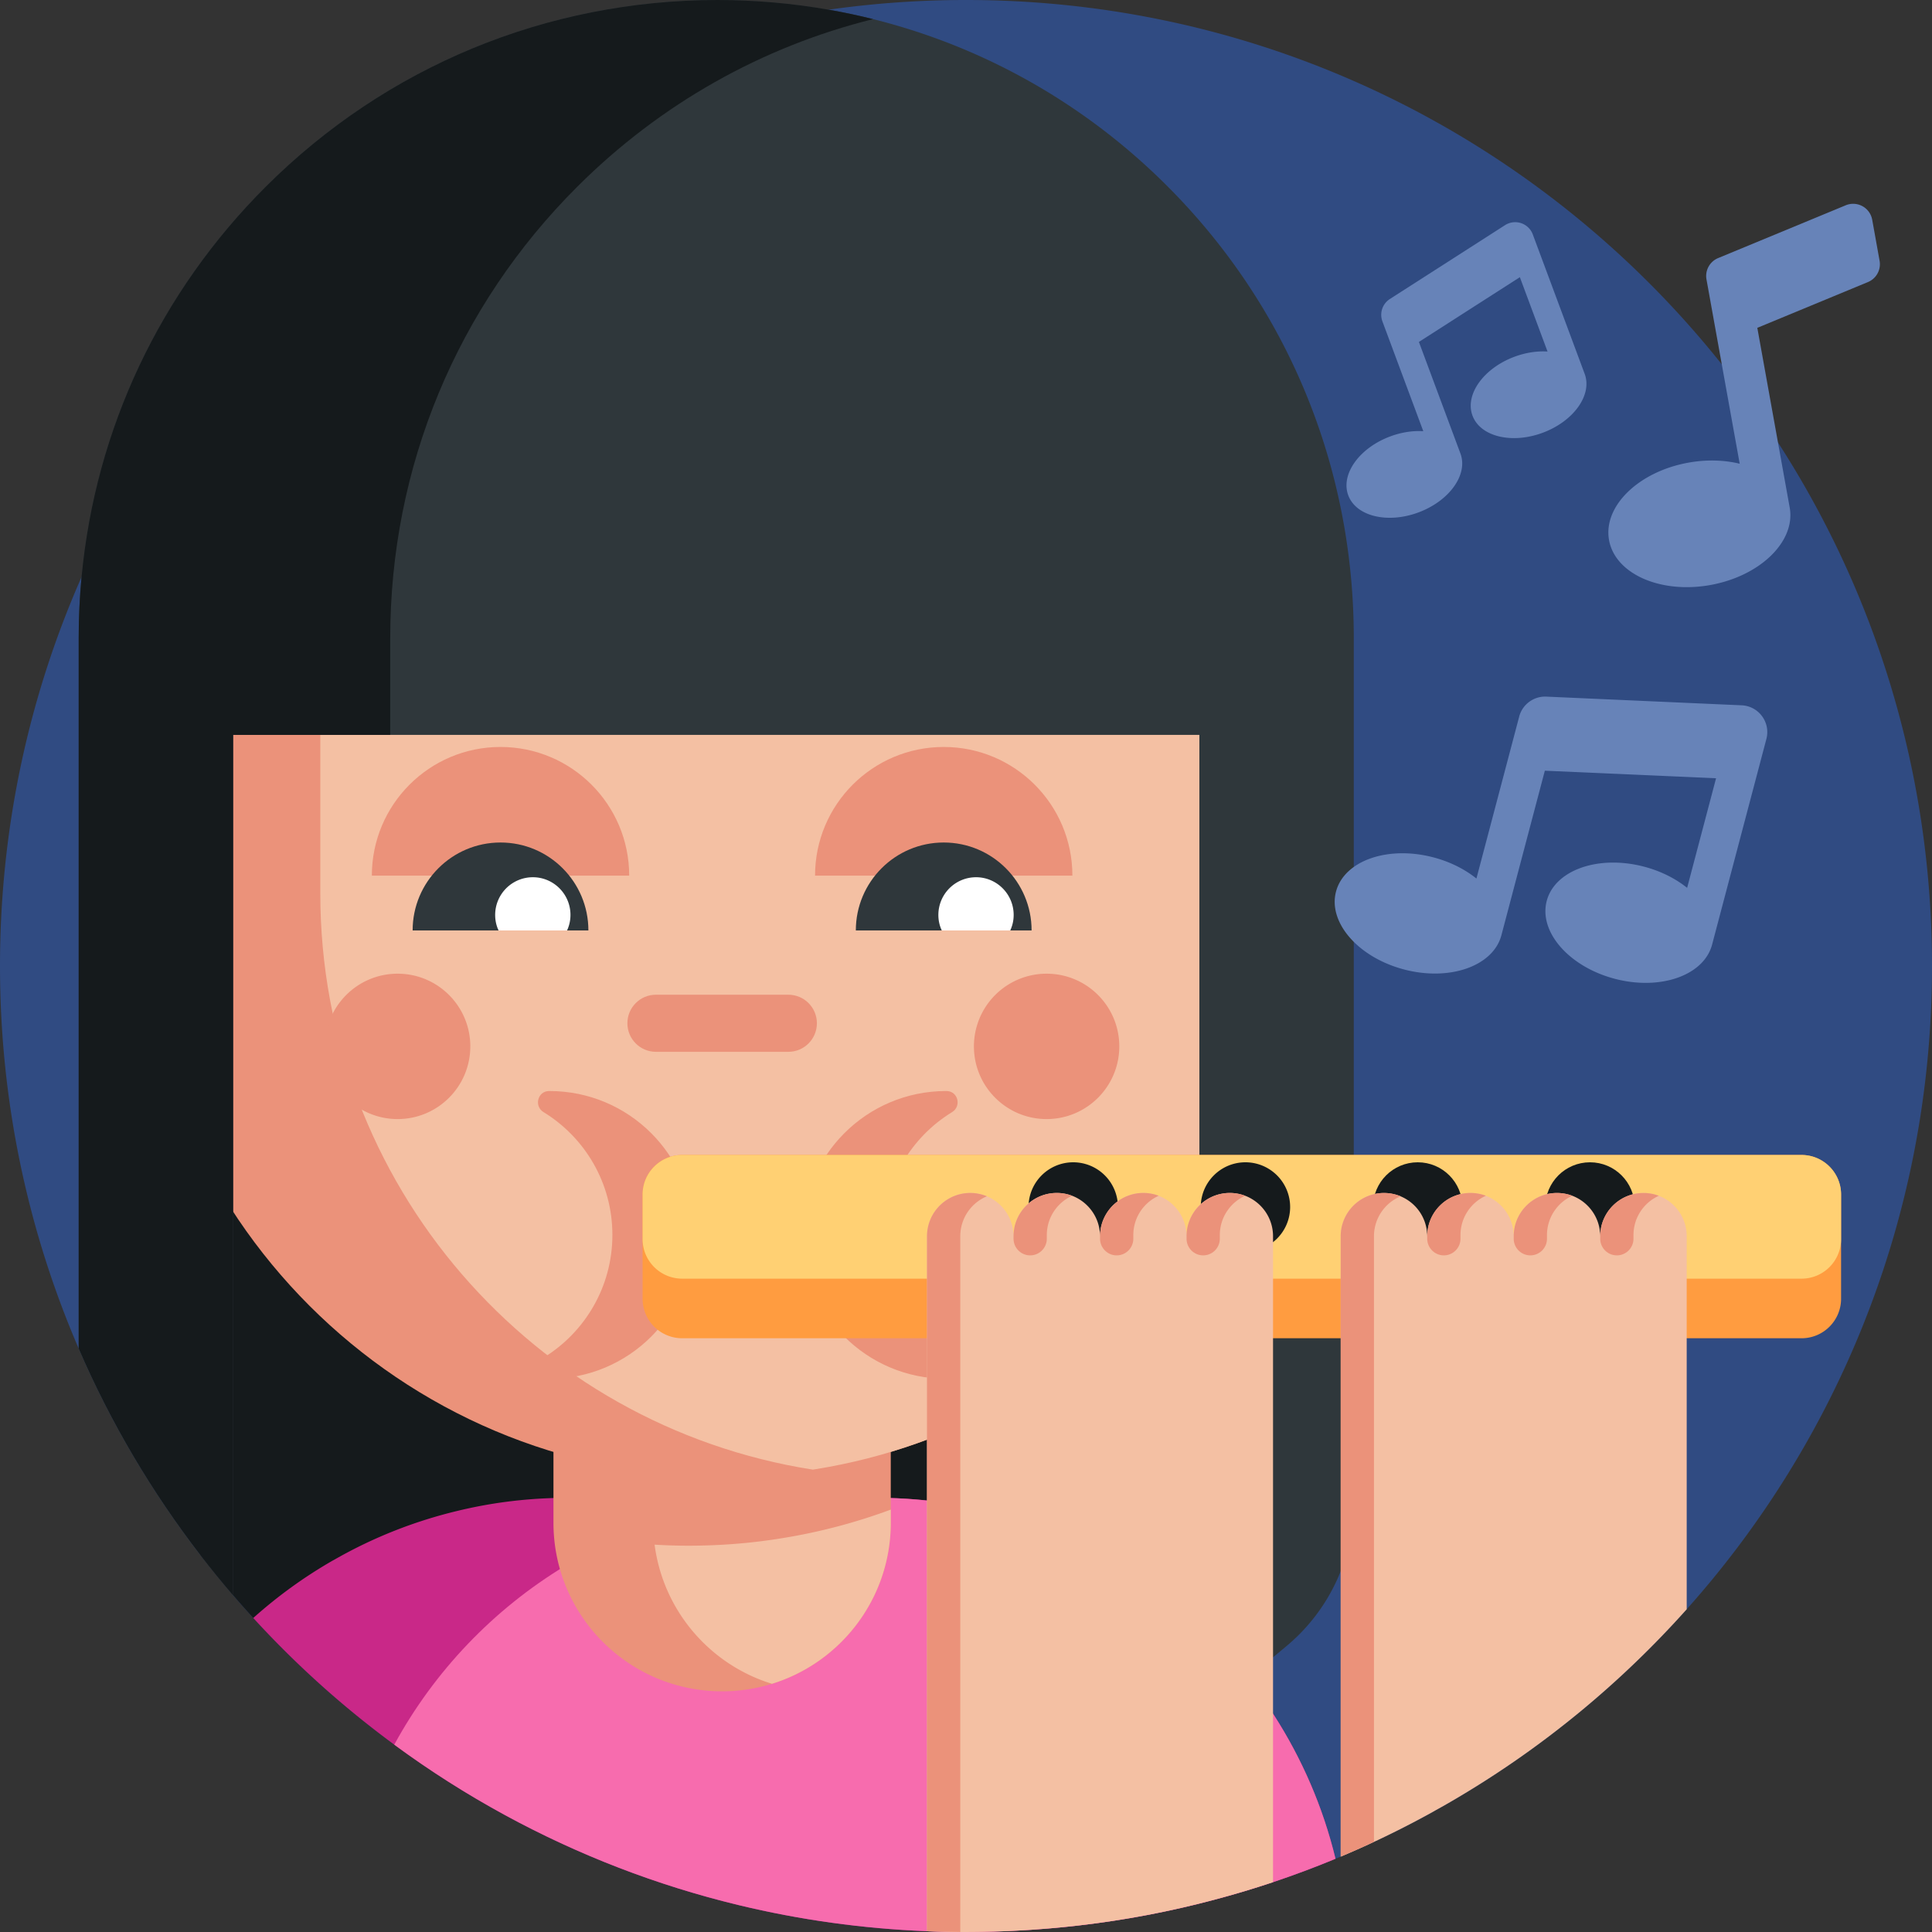 <svg xmlns="http://www.w3.org/2000/svg" xmlns:xlink="http://www.w3.org/1999/xlink" height="61" viewBox="0 0 512 512" width="61" xmlns:v="https://vecta.io/nano"><rect x="0" y="0" width="512" height="512" fill="#333333" stroke="none"/><path d="M512 256c0 56.383-18.223 108.512-49.11 150.81-4.973 6.813-10.28 13.375-15.895 19.656-17.406 19.488-37.75 36.3-60.344 49.727a199.24 199.24 0 0 1-6.141 3.52c-.648.38-1.297.742-1.957 1.098-4.73 2.582-9.54 5.027-14.437 7.293-.68.336-1.37.648-2.06.965-2.238 1.023-4.484 2.004-6.75 2.957h-.012l-1.38.574c-5.422 2.254-10.95 4.313-16.55 6.195-3.898 1.305-7.828 2.508-11.797 3.637l-3.887 1.055c-11.64 3.094-23.617 5.383-35.863 6.793-2.684.313-5.38.574-8.098.805h-.008c-6.324.53-12.707.836-19.156.898L256 512c-.5 0-1.012 0-1.516-.012-2.945-.008-5.883-.082-8.81-.195h-.012c-17.125-.68-33.812-3.03-49.902-6.918-21.848-5.266-42.61-13.344-61.88-23.824-10.238-5.57-20.062-11.82-29.402-18.695-8.14-5.984-15.914-12.434-23.28-19.328-4.88-4.566-9.582-9.312-14.086-14.242a260.47 260.47 0 0 1-5.34-6.031c-2.965-3.445-5.84-6.98-8.62-10.582-12.914-16.742-23.8-35.12-32.297-54.797C7.44 326.29 0 292.008 0 256c0-36.687 7.71-71.555 21.617-103.102C56.602 73.477 130.758 15.215 219.605 2.57A258.46 258.46 0 0 1 256 0c141.387 0 256 114.613 256 256zm0 0" fill="#304b82"/><path d="M66.746 258.785c0 20.7-15.117 37.848-34.906 41.03a154.43 154.43 0 0 1-5.52-41.03c0-14.198 1.922-27.957 5.52-41.03 19.8 3.184 34.906 20.34 34.906 41.03zm249.246 0c0 20.7 15.113 37.848 34.906 41.03 3.598-13.074 5.516-26.832 5.516-41.03s-1.918-27.957-5.516-41.03c-19.793 3.184-34.906 20.34-34.906 41.03zm0 0" fill="#eb927a"/><path d="M325.57 291.496V502.43l-3.887 1.055c-11.64 3.094-23.617 5.383-35.863 6.793-2.684.313-5.38.574-8.098.805h-.008c-6.324.53-12.707.836-19.156.898L256 512c-.5 0-1.012 0-1.516-.012-2.945-.008-5.883-.082-8.81-.195h-.012c-17.125-.68-33.812-3.03-49.902-6.918-21.848-5.266-42.61-13.344-61.88-23.824-10.238-5.57-20.062-11.82-29.402-18.695-8.14-5.984-15.914-12.434-23.28-19.328-4.88-4.566-9.582-9.312-14.086-14.242a260.12 260.12 0 0 1-13.961-16.613V291.496zm0 0" fill="#151a1c"/><path d="M353.918 492.598c-5.422 2.254-10.95 4.313-16.55 6.195-5.164 1.723-10.387 3.29-15.684 4.69-11.64 3.094-23.617 5.383-35.863 6.793-2.684.313-5.38.574-8.098.805h-.008c-6.324.53-12.707.836-19.156.898L256 512c-3.457 0-6.895-.074-10.324-.207-17.125-.68-33.824-3.03-49.914-6.918-21.848-5.266-42.61-13.344-61.88-23.824-10.238-5.57-20.062-11.82-29.402-18.695-8.14-5.984-15.914-12.434-23.28-19.328-4.88-4.566-9.582-9.312-14.086-14.242a124.9 124.9 0 0 1 21.066-15.227l1.105-.613c9.898-5.582 20.598-9.824 31.922-12.54a122.27 122.27 0 0 1 19.121-3.062c3.387-.273 6.805-.406 10.262-.406h81.566c9.645 0 19.027 1.074 28.035 3.133l1.355.324c11.734 2.813 22.82 7.293 33.03 13.164 29.32 16.875 51.168 45.297 59.34 79.04zm0 0" fill="#c92888"/><path d="M353.918 492.598c-5.422 2.254-10.95 4.313-16.55 6.195-5.164 1.723-10.387 3.29-15.684 4.69-11.64 3.094-23.617 5.383-35.863 6.793-2.684.313-5.38.574-8.098.805h-.008c-6.324.53-12.707.836-19.156.898L256 512c-3.457 0-6.895-.074-10.324-.207-17.125-.68-33.824-3.03-49.914-6.918-21.848-5.266-42.61-13.344-61.88-23.824-10.238-5.57-20.062-11.82-29.402-18.695 21.242-38.973 62.578-65.418 110.1-65.418h17.586c59.016 0 108.47 40.77 121.762 95.66zm0 0" fill="#f76cae"/><path d="M236.063 348.68v54.852c0 20.082-13.238 37.055-31.477 42.69a44.56 44.56 0 0 1-13.227 1.996c-24.68 0-44.687-20.004-44.687-44.687V348.68zm0 0" fill="#eb927a"/><path d="M236.063 400.06v3.473c0 20.082-13.238 37.055-31.477 42.69-16.457-5.06-28.828-19.363-31.113-36.87 2.988.184 5.988.273 9.004.273 8.457 0 16.746-.668 24.82-1.996a152.09 152.09 0 0 0 28.766-7.57zm0 0" fill="#f4c0a3"/><path d="M346.016 177.81v58.89c0 76.957-56.22 140.797-129.832 152.645l-.758.125c-7.828 1.25-15.863 1.87-24.062 1.87-85.402 0-154.64-69.238-154.64-154.64v-58.89c0-17.98 3.07-35.262 8.738-51.32C66.61 66.305 123.957 23.156 191.363 23.156h.012c8.188 0 16.238.637 24.078 1.875 73.97 11.555 130.563 75.563 130.563 152.777zm0 0" fill="#eb927a"/><path d="M346.016 177.81v58.89c0 76.953-56.22 140.797-129.832 152.645l-.758.125C141.457 377.9 84.88 313.902 84.88 236.7v-58.89c0-77.215 56.594-141.223 130.574-152.78 73.97 11.56 130.563 75.566 130.563 152.78zm0 0" fill="#f4c0a3"/><g fill="#eb927a"><path d="M296.625 277.3c0 10.64-8.625 19.266-19.262 19.266S258.1 287.94 258.1 277.3a19.26 19.26 0 0 1 19.262-19.262c10.642 0 19.262 8.625 19.262 19.262zm-171.988 0c0 10.64-8.625 19.266-19.262 19.266S86.113 287.94 86.113 277.3s8.625-19.262 19.262-19.262 19.262 8.625 19.262 19.262zm0 0"/><path d="M208.918 278.742h-35.086c-4.18 0-7.566-3.387-7.566-7.566s3.387-7.566 7.566-7.566h35.086c4.18 0 7.566 3.387 7.566 7.566s-3.387 7.566-7.566 7.566zm-42.176-46.687c0-18.832-15.266-34.102-34.102-34.102s-34.098 15.27-34.098 34.102"/></g><path d="M155.93 246.578h-46.578c0-12.863 10.422-23.305 23.29-23.305s23.29 10.44 23.29 23.305zm0 0" fill="#2f373b"/><path d="M151.18 242.46c0 1.465-.32 2.867-.906 4.117H132.13c-.6-1.25-.906-2.652-.906-4.117a9.99 9.99 0 0 1 9.984-9.984c5.508 0 9.973 4.48 9.973 9.984zm0 0" fill="#fff"/><path d="M284.195 232.055c0-18.832-15.266-34.102-34.102-34.102s-34.098 15.27-34.098 34.102" fill="#eb927a"/><path d="M273.383 246.578h-46.578c0-12.863 10.422-23.305 23.29-23.305s23.29 10.44 23.29 23.305zm0 0" fill="#2f373b"/><path d="M268.63 242.46a9.69 9.69 0 0 1-.902 4.117h-18.145c-.6-1.25-.906-2.652-.906-4.117a9.99 9.99 0 0 1 9.984-9.984c5.508 0 9.97 4.48 9.97 9.984zm0 0" fill="#fff"/><path d="M358.766 169.105v229c0 14.766-6.488 28.652-17.824 38.117l-23.094 19.258V194.75H61.773v228.004c-2.965-3.445-5.84-6.98-8.62-10.582-12.914-16.742-23.8-35.12-32.297-54.797v-188.27a170.36 170.36 0 0 1 .762-16.207c3.69-39.13 20.71-75.398 48.84-103.445C102.38 17.598 144.863.043 190.11 0c10 .012 19.863.88 29.496 2.57 33.938 5.945 65.11 22.07 89.852 46.863 31.797 31.86 49.31 74.355 49.31 119.672zm0 0" fill="#2f373b"/><path d="M231.36 5.066c-29.4 7.316-56.38 22.465-78.344 44.387-31.984 31.89-49.602 74.398-49.602 119.645v25.652h-41.64v228.004c-2.965-3.445-5.84-6.98-8.62-10.582-12.914-16.742-23.8-35.12-32.297-54.797V169.098c0-5.445.25-10.86.762-16.207 3.69-39.12 20.71-75.38 48.84-103.437C102.38 17.598 144.863.043 190.11 0c10 .012 19.863.88 29.496 2.57 3.96.69 7.88 1.527 11.754 2.496zm0 0" fill="#151a1c"/><path d="M183.742 327.262c0 21.05-17.066 38.125-38.13 38.125h-.1c-3.023-.008-4.055-4.008-1.477-5.586 10.945-6.7 18.254-18.77 18.254-32.54s-7.3-25.844-18.254-32.543c-2.578-1.578-1.547-5.578 1.477-5.586h.1c21.066 0 38.13 17.074 38.13 38.13zm28.86 0c0 21.05 17.063 38.125 38.125 38.125h.113c3.02-.008 4.05-4.008 1.477-5.586-10.95-6.7-18.254-18.77-18.254-32.54s7.3-25.844 18.254-32.543c2.574-1.578 1.543-5.578-1.477-5.586h-.113c-21.062 0-38.125 17.074-38.125 38.13zm0 0" fill="#eb927a"/><path d="M487.906 316.57v27.594c0 5.797-4.69 10.488-10.484 10.488H180.777a10.49 10.49 0 0 1-10.484-10.488V316.57c0-5.793 4.703-10.488 10.484-10.488h296.645c5.793 0 10.484 4.695 10.484 10.488zm0 0" fill="#ff9c40"/><path d="M487.906 316.57v11.805c0 5.793-4.69 10.484-10.484 10.484H180.777a10.49 10.49 0 0 1-10.484-10.484V316.57c0-5.793 4.703-10.488 10.484-10.488h296.645c5.793 0 10.484 4.695 10.484 10.488zm0 0" fill="#ffd073"/><g fill="#151a1c"><use xlink:href="#B"/><use xlink:href="#B" x="45.638"/><use xlink:href="#C"/><use xlink:href="#C" x="45.647"/></g><path d="M496.152 58.223l1.957 10.88a5.12 5.12 0 0 1-3.082 5.645l-29.32 12.133 8.582 47.63c1.613 8.953-7.797 18.14-21.016 20.523s-25.242-2.94-26.86-11.898 7.797-18.145 21.016-20.527c4.852-.875 9.535-.707 13.61.285l-8.805-48.855c-.426-2.37.855-4.723 3.086-5.645l33.828-13.996a5.13 5.13 0 0 1 7.004 3.828zm0 0" fill="#6783b8"/><path d="M446.996 327.617v98.848c-17.406 19.488-37.75 36.3-60.344 49.727a199.24 199.24 0 0 1-6.141 3.52c-.648.38-1.297.742-1.957 1.098-5.39 2.95-10.887 5.707-16.496 8.258-2.238 1.023-4.484 2.004-6.75 2.957V327.617a11.45 11.45 0 0 1 11.449-11.461c6.344 0 11.465 5.13 11.465 11.46a11.57 11.57 0 0 1 .02-.656c.012-.23.043-.453.063-.672a8.26 8.26 0 0 1 .156-.98c1.066-5.227 5.695-9.152 11.223-9.152 1.44 0 2.813.258 4.066.73h.008c4.328 1.66 7.39 5.828 7.39 10.73 0-.45.03-.887.082-1.328.03-.332.082-.656.156-.98 1.066-5.227 5.695-9.152 11.223-9.152 1.43 0 2.813.258 4.066.73 4.324 1.652 7.395 5.828 7.395 10.73a11.47 11.47 0 0 1 11.473-11.461c6.332 0 11.453 5.13 11.453 11.46zm0 0" fill="#f4c0a3"/><path d="M371.18 317.03c-4.148 1.727-7.062 5.813-7.062 10.586V488.1c-.68.336-1.37.648-2.06.965-2.238 1.023-4.484 2.004-6.75 2.957h-.012V327.617a11.46 11.46 0 0 1 11.461-11.461c1.57 0 3.063.313 4.422.875zm22.578-.14c-3.965 1.8-6.715 5.793-6.715 10.43v.95c0 2.438-1.977 4.414-4.406 4.414-1.22 0-2.316-.492-3.113-1.3a4.41 4.41 0 0 1-1.297-3.125v-.656a11.91 11.91 0 0 1 .02-.66c.012-.22.027-.44.06-.656.035-.336.1-.668.152-.996a11.47 11.47 0 0 1 11.23-9.152 11.63 11.63 0 0 1 4.07.742zm22.922 0c-3.96 1.8-6.715 5.793-6.715 10.43v.95a4.41 4.41 0 0 1-4.402 4.414 4.39 4.39 0 0 1-3.117-1.289c-.797-.8-1.297-1.906-1.297-3.125v-.656c0-.44.03-.883.078-1.316.035-.336.1-.668.152-.996 1.074-5.223 5.695-9.152 11.234-9.152 1.434.004 2.8.266 4.066.742zm22.925 0c-3.965 1.8-6.715 5.793-6.715 10.43v.95c0 2.438-1.977 4.414-4.402 4.414a4.39 4.39 0 0 1-3.117-1.289c-.797-.8-1.297-1.906-1.297-3.125v-.656a11.34 11.34 0 0 1 .078-1.316c.035-.336.1-.668.152-.996 1.07-5.223 5.695-9.152 11.23-9.152a11.63 11.63 0 0 1 4.07.742zm0 0" fill="#eb927a"/><path d="M337.367 327.617v171.176c-5.164 1.723-10.387 3.29-15.684 4.69-11.64 3.094-23.617 5.383-35.863 6.793-2.684.313-5.38.574-8.098.805h-.008c-6.324.53-12.707.836-19.156.898L256 512c-3.457 0-6.895-.074-10.324-.207V327.617c0-6.332 5.12-11.473 11.453-11.473 6.344 0 11.46 5.14 11.46 11.473 0-.23.012-.45.023-.668s.03-.44.063-.66c.03-.332.082-.656.156-.98 1.066-5.227 5.684-9.164 11.223-9.164a11.32 11.32 0 0 1 4.063.742h.012c4.316 1.66 7.387 5.828 7.387 10.73a10.73 10.73 0 0 1 .086-1.328c.03-.332.082-.656.156-.98a11.47 11.47 0 0 1 11.223-9.164c1.43 0 2.81.262 4.063.742 4.328 1.652 7.398 5.828 7.398 10.73a11.48 11.48 0 0 1 11.473-11.473c6.332 0 11.453 5.14 11.453 11.473zm0 0" fill="#f4c0a3"/><path d="M261.547 317.03a11.45 11.45 0 0 0-7.062 10.586v184.37l-8.82-.195V327.617c0-6.332 5.133-11.473 11.465-11.473 1.566 0 3.05.324 4.418.887zm22.583-.14c-3.965 1.8-6.715 5.793-6.715 10.43v.95c0 2.438-1.977 4.414-4.402 4.414a4.39 4.39 0 0 1-3.117-1.289c-.797-.8-1.297-1.906-1.297-3.125v-.656c0-.227.008-.44.023-.66s.027-.44.055-.656c.035-.336.1-.668.152-.996 1.07-5.223 5.695-9.152 11.23-9.152a11.6 11.6 0 0 1 4.07.742zm22.925 0c-3.965 1.8-6.715 5.793-6.715 10.43v.95c0 2.438-1.977 4.414-4.406 4.414-1.22 0-2.316-.492-3.113-1.3a4.41 4.41 0 0 1-1.297-3.125v-.656a11.34 11.34 0 0 1 .078-1.316c.035-.336.1-.668.152-.996a11.47 11.47 0 0 1 11.23-9.152 11.63 11.63 0 0 1 4.07.742zm22.922 0c-3.96 1.8-6.715 5.793-6.715 10.43v.95a4.41 4.41 0 0 1-4.402 4.414 4.4 4.4 0 0 1-3.117-1.289 4.42 4.42 0 0 1-1.293-3.125v-.656c0-.44.027-.883.074-1.316.035-.336.094-.668.156-.996a11.47 11.47 0 0 1 11.23-9.152c1.434.004 2.8.266 4.066.742zm0 0" fill="#eb927a"/><path d="M402.598 189.922l-11.332 42.9c-3.043-2.45-6.934-4.434-11.375-5.605-12.102-3.195-23.668.86-25.832 9.06s5.9 17.438 17.996 20.633 23.668-.863 25.832-9.062l11.512-43.602 45.375 2.004-7.668 29.04c-3.047-2.445-6.937-4.434-11.375-5.605-12.105-3.195-23.668.863-25.832 9.063s5.9 17.434 17.992 20.63 23.672-.86 25.836-9.06l14.383-54.48c1.16-4.4-2.03-8.727-6.566-8.926l-51.75-2.3c-3.348-.148-6.344 2.06-7.195 5.293zm-36.243-104.75l10.832 29.1c-2.73-.172-5.754.262-8.766 1.387-8.2 3.055-13.187 10.04-11.12 15.602s10.402 7.594 18.613 4.535 13.188-10.04 11.12-15.602l-11.008-29.578 26.754-17.16 7.332 19.703c-2.73-.172-5.754.262-8.766 1.383-8.2 3.055-13.187 10.043-11.12 15.602s10.402 7.594 18.613 4.54 13.188-10.04 11.12-15.602l-13.754-36.96a4.98 4.98 0 0 0-7.355-2.453l-30.52 19.57a4.98 4.98 0 0 0-1.977 5.926zm0 0" fill="#6783b8"/><defs ><path id="B" d="M296.262 319.863c0 6.543-5.305 11.844-11.844 11.844s-11.844-5.3-11.844-11.844 5.3-11.844 11.844-11.844a11.85 11.85 0 0 1 11.844 11.844zm0 0"/><path id="C" d="M387.56 319.863c0 6.543-5.3 11.844-11.844 11.844s-11.844-5.3-11.844-11.844 5.3-11.844 11.844-11.844 11.844 5.305 11.844 11.844zm0 0"/></defs></svg>